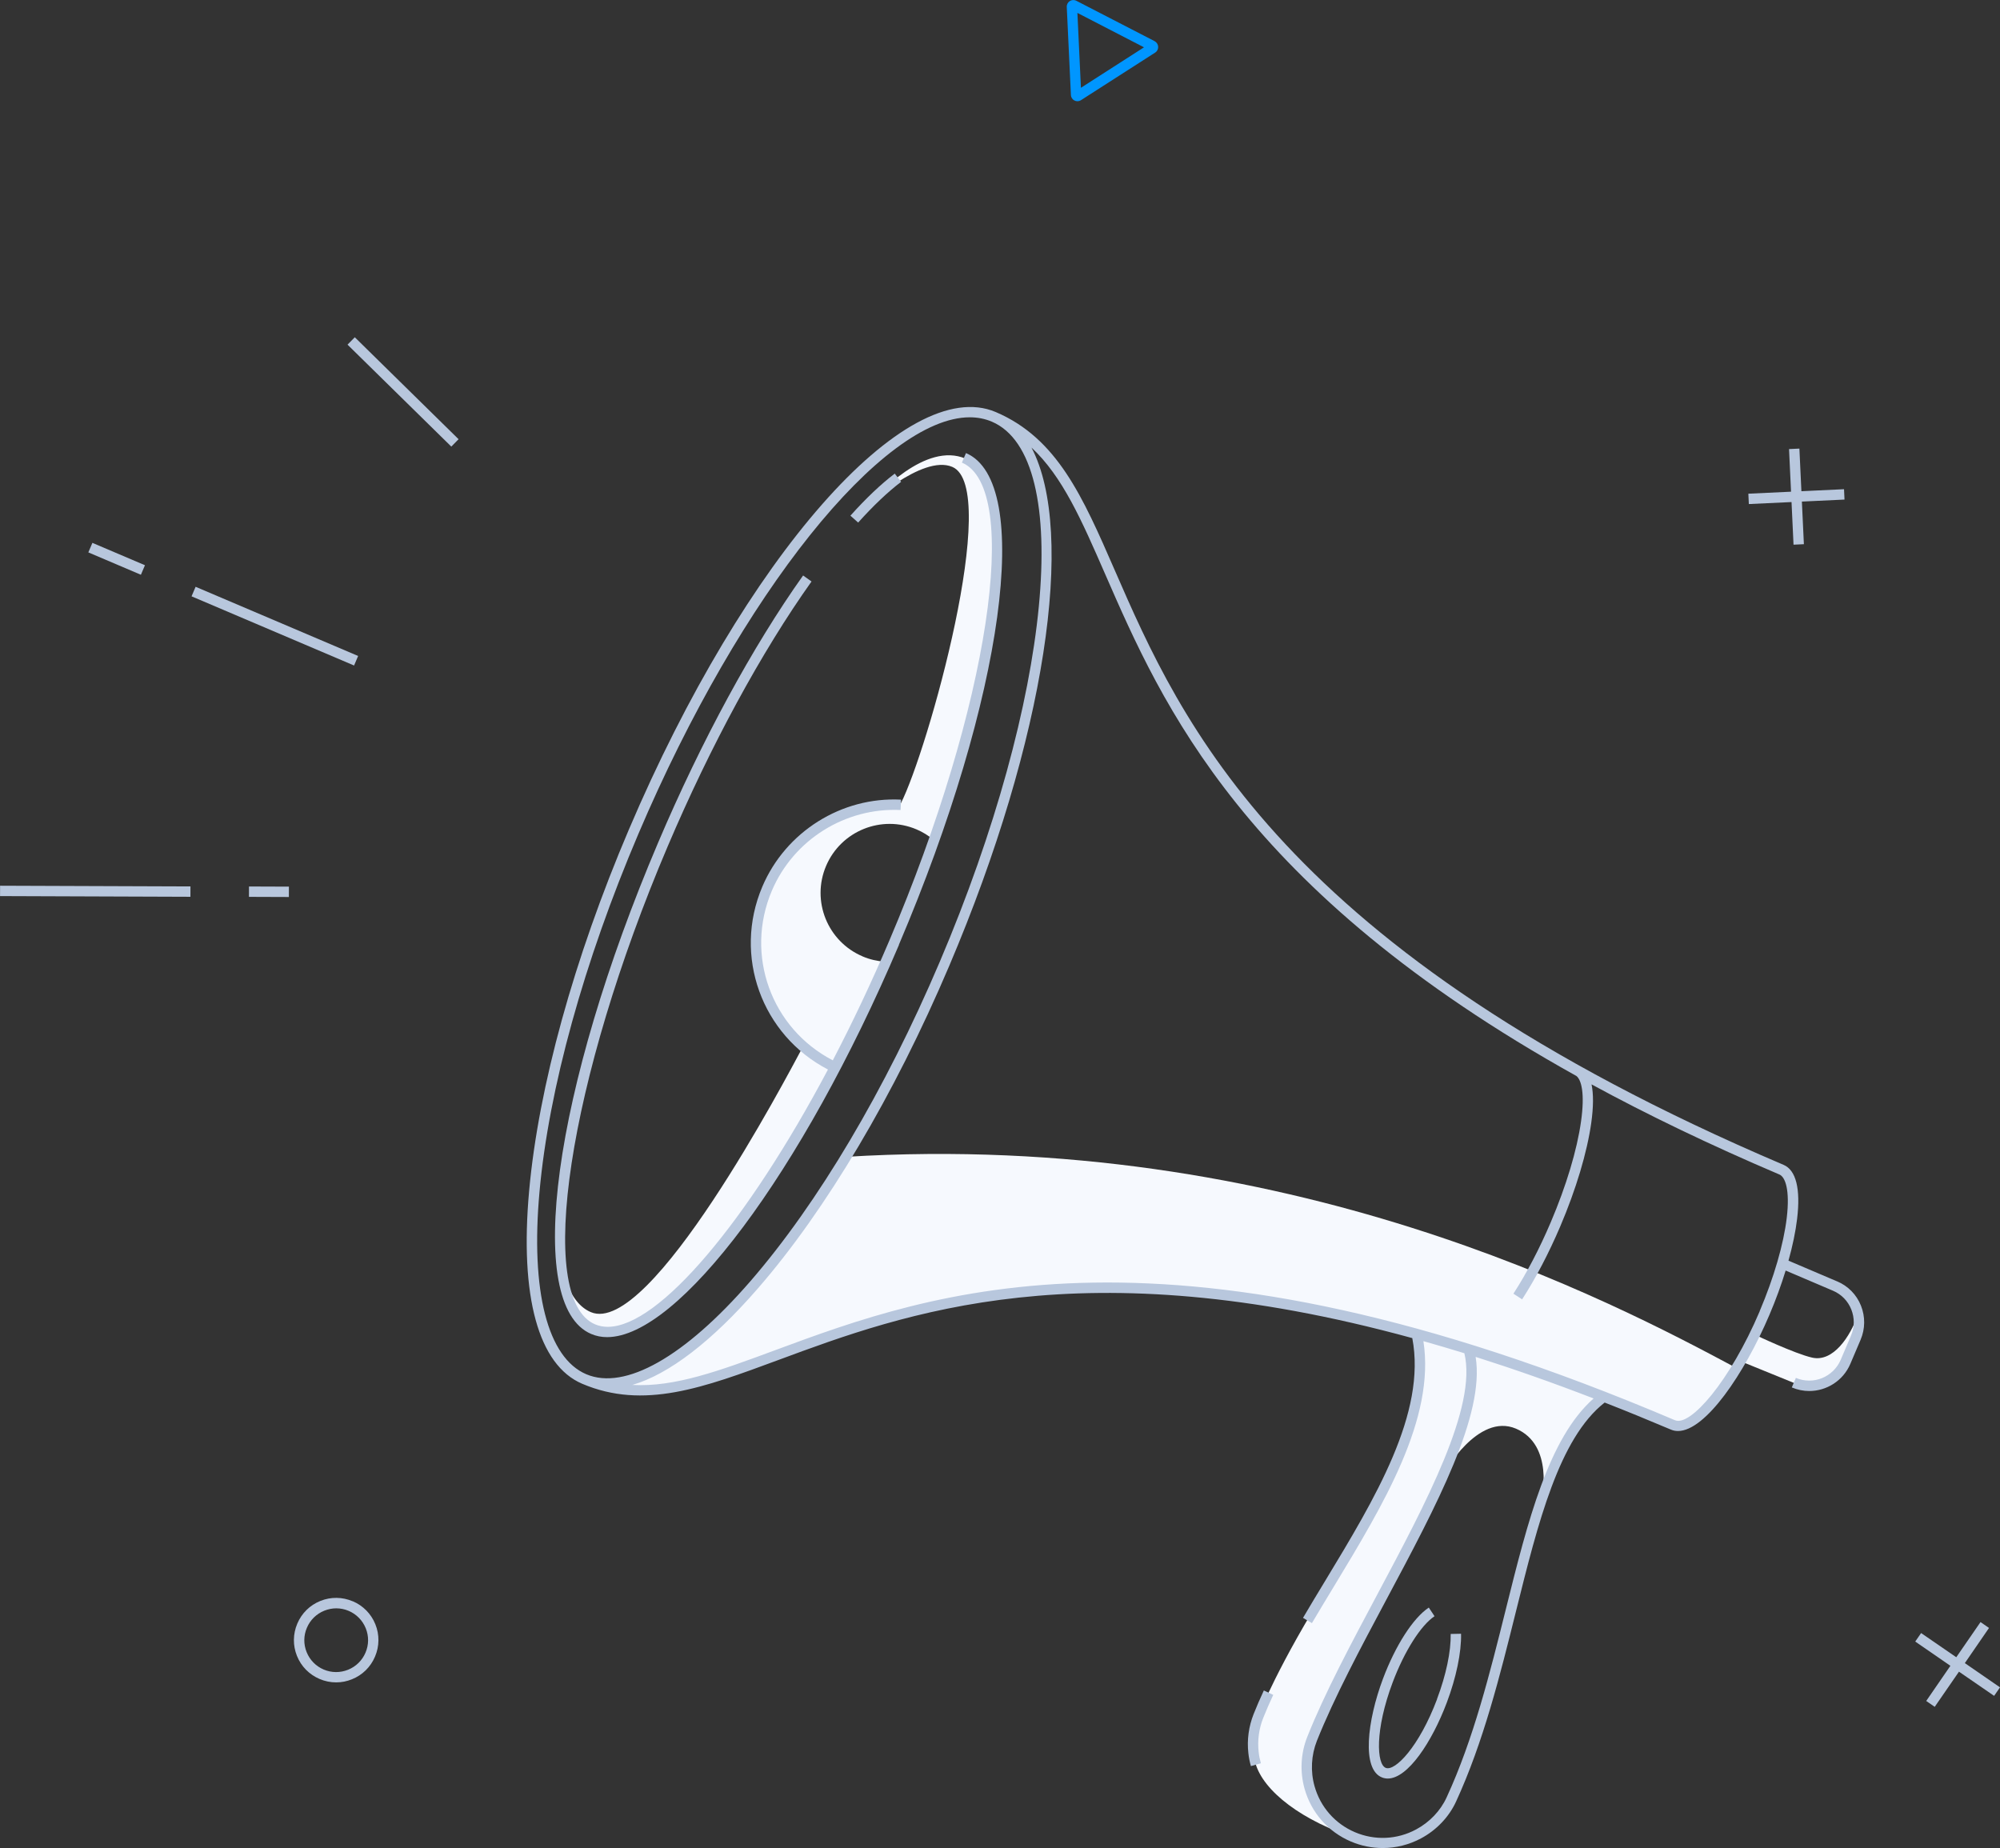 <?xml version="1.0" encoding="UTF-8"?>
<svg id="Layer_2" data-name="Layer 2" xmlns="http://www.w3.org/2000/svg" viewBox="0 0 289.53 267.55">
  <rect x="0" y="0" width="289.53" height="267.55" fill="#333333" stroke="none"/>
  <defs>
    <style>
      .cls-1 {
        fill: #f6f9fe;
      }

      .cls-2 {
        fill: #0096ff;
      }

      .cls-3 {
        fill: #b8c7dd;
      }
    </style>
  </defs>
  <g id="Layer_1-2" data-name="Layer 1">
    <g>
      <path class="cls-1" d="m268.98,190.25c-1.13,3.28-3.61,6.96-6.63,6.29-2.54-.57-8.33-3.33-8.33-3.33l-2.04,3.85,8.36,3.4s3.12.87,4.55-.52,2.21-2.65,2.82-4.09,1.43-3.41,1.38-4.27-.12-1.32-.12-1.32Z"/>
      <path class="cls-1" d="m122.46,167.47s-19.67,34.08-36.25,32.85c0,0,3.79,2.43,13.18.11,8.72-1.88,37.33-15.63,62.68-14,13.06.03,28.48,3.02,43.1,7.08.27,1.17,1.2,5.87-.61,11.19-2.03,5.95-4.47,12.51-11.99,24.38-7.52,11.87-10.35,19.17-10.35,19.17,0,0-1.61,2.91-.49,6.96,1.12,4.06,6.76,8.46,14.93,11.01,0,0-9.79-3.29-6.67-14.1,1.09-3.78,3.73-8.59,6.05-13.37,3.5-7.21,7.34-13.87,7.88-14.91.89-1.72,5.11-10.55,5.11-10.55,0,0,4.9-8.82,10.43-6.47,5.53,2.35,3.73,10.15,3.73,10.15l2.38-5.6,2.15-4.46,3.11-3.61.97-1.04c2.97,1.13,5.77,2.25,8.36,3.34l3.34,1.1,3.12-2.36,3.21-3.87,1.57-2.41c-17.95-9.6-64.89-34.52-128.92-30.59Z"/>
      <path class="cls-1" d="m124.87,138.45c-5.08-2.16-7.44-8.03-5.28-13.1s8.03-7.44,13.1-5.28c.89.38,1.7.88,2.41,1.47,1.08-2.86,1.73-4.65,1.73-4.65l4.7-16.65,2.66-14.03s1.42-17.33-4.4-19.81-12.64,5.14-14.57,7.07c0,0,8.25-7.75,12.64-5.88,7.13,3.04-3.57,41.13-7.47,48.75-2.12-.05-14.09.04-19.03,11.62-5.71,13.41,3.27,21.68,4.8,23.71-2.29,4.25-22.03,41.94-30.63,38.28-3.84-1.63-4.37-8.01-4.37-8.01,0,0-.1,8.42,4.7,10.47,9.91,4.22,25.02-21.95,32.05-32.38,2.95-4.37,6.75-12.66,10.17-20.81-1.08-.08-2.17-.32-3.22-.77Z"/>
      <g>
        <path class="cls-3" d="m208.04,245.97c-2.61,6.92-6.08,10.47-7.42,9.96-1.34-.5-1.61-5.46.99-12.38,1.69-4.49,4.07-8.25,6.06-9.58l-.83-1.25c-2.27,1.51-4.81,5.46-6.63,10.29-2.29,6.1-3.12,13.18-.12,14.31.26.1.53.15.81.15,2.9,0,6.39-5.28,8.54-10.98,1.37-3.64,2.13-7.28,2.07-9.98l-1.5.03c.05,2.52-.67,5.95-1.98,9.42Z"/>
        <path class="cls-3" d="m130.44,69.75l-.91-1.19c-2.01,1.53-4.17,3.58-6.42,6.09l1.12,1c2.19-2.44,4.28-4.42,6.22-5.9Z"/>
        <path class="cls-3" d="m130.13,136.76c15.22-35.75,19.48-67.01,9.71-71.17l-.59,1.38c8.7,3.7,3.89,35.39-10.51,69.2-2.59,6.09-5.35,11.9-8.18,17.33-8.9-4.62-12.78-15.25-8.82-24.56,3.14-7.38,10.63-12.06,18.63-11.68l.07-1.5c-8.61-.44-16.7,4.64-20.08,12.59-4.27,10.04-.09,21.49,9.5,26.48-11.68,22.02-24.46,37.25-31.88,37.25-.65,0-1.26-.12-1.83-.36-8.7-3.7-3.88-35.39,10.51-69.2,6.2-14.57,13.59-28.18,20.82-38.34l-1.22-.87c-7.29,10.25-14.73,23.96-20.97,38.63-15.22,35.75-19.48,67.01-9.71,71.17.72.31,1.49.46,2.31.46,10.32,0,28.15-23.67,42.25-56.79Z"/>
        <path class="cls-3" d="m265.93,185.49l-7.02-2.99c.6-2.16,1.03-4.21,1.25-6.06.52-4.35-.16-7.05-1.96-7.81-72.79-30.99-87.26-64.15-96.83-86.1-4.65-10.67-8.33-19.09-17.22-22.88-13-5.54-36.33,21.02-53.12,60.46-7.95,18.67-13.07,37.24-14.43,52.28-1.38,15.31,1.34,25.23,7.68,27.93,8.9,3.79,17.52.59,28.43-3.45,18.19-6.74,43.92-16.26,91.74-3.16,2.08,10.85-5.4,23.23-12.65,35.21-1.07,1.77-2.14,3.53-3.17,5.29l1.29.76c1.04-1.76,2.1-3.52,3.17-5.28,7.23-11.96,14.7-24.32,12.97-35.54,1.94.55,3.92,1.13,5.93,1.75,1.87,7.76-5.5,21.59-12.63,34.97-3.72,6.98-7.58,14.2-10.11,20.56-.95,2.38-1.09,5.05-.39,7.53.97,3.45,3.41,6.23,6.71,7.63,1.48.63,3.04.94,4.6.94,1.91,0,3.81-.47,5.55-1.4,2.24-1.2,4.04-3.09,5.07-5.33,3.94-8.56,6.35-18.2,8.67-27.53,3.21-12.9,6.25-25.07,12.84-30.23,3.12,1.22,6.32,2.53,9.6,3.92.33.14.67.2,1.02.2,3.96,0,9.59-8.26,13.22-16.79.93-2.18,1.72-4.35,2.36-6.44l6.85,2.92c1.22.52,2.16,1.48,2.65,2.71s.48,2.57-.04,3.79l-1.49,3.5c-1.07,2.51-3.98,3.69-6.49,2.62l-.59,1.38c.82.35,1.68.52,2.52.52,2.51,0,4.9-1.47,5.95-3.92l1.49-3.5c.67-1.59.69-3.34.05-4.94-.64-1.6-1.87-2.85-3.46-3.52Zm-187.83-12.96c1.34-14.89,6.43-33.29,14.32-51.82,14.85-34.89,35.39-60.3,47.97-60.3,1.13,0,2.2.21,3.19.63,12.02,5.12,8.64,40.21-7.55,78.23-7.89,18.53-17.63,34.95-27.43,46.24-9.48,10.92-18.13,15.81-23.73,13.43-5.6-2.38-8.07-12.01-6.77-26.41Zm139.9,60.4c-2.31,9.26-4.69,18.84-8.58,27.27-.89,1.94-2.46,3.59-4.42,4.64-2.75,1.48-5.98,1.62-8.85.4-2.87-1.22-5.01-3.65-5.85-6.66-.61-2.16-.48-4.49.34-6.57,2.51-6.28,6.34-13.47,10.04-20.41,7.34-13.76,14.29-26.8,12.94-35.17,5.42,1.72,11.11,3.71,17.08,6.02-6.52,5.73-9.53,17.76-12.7,30.48Zm36.75-43.12c-4.33,10.18-10.06,16.74-12.27,15.79-73.34-31.22-107.61-18.53-130.29-10.13-8.07,2.99-14.51,5.36-20.65,5.02,5.28-1.54,11.51-6.29,18.19-13.99,9.9-11.4,19.73-27.97,27.67-46.64,13.99-32.88,18.37-62.81,11.92-75.07,4.5,4.19,7.24,10.47,10.68,18.35,8.21,18.81,19.98,45.79,68.2,72.62.73.56,1.25,2.52.68,6.57-.58,4.15-2.14,9.34-4.39,14.62-1.62,3.81-3.49,7.38-5.4,10.33l1.26.82c1.95-3.02,3.86-6.67,5.52-10.56,2.3-5.4,3.89-10.73,4.49-15,.32-2.31.33-4.17.04-5.56,8.04,4.37,17.06,8.73,27.2,13.05.83.35,1.54,2.18,1.06,6.26-.46,3.86-1.86,8.66-3.93,13.54Z"/>
        <path class="cls-3" d="m51.06,231.81c-1.5-.64-3.17-.66-4.68-.05-1.52.61-2.7,1.77-3.34,3.28-.64,1.5-.66,3.17-.05,4.68.61,1.52,1.78,2.7,3.28,3.34.77.33,1.58.49,2.39.49s1.55-.15,2.29-.45c1.52-.61,2.7-1.77,3.34-3.28.64-1.5.66-3.17.05-4.68-.61-1.52-1.78-2.7-3.28-3.34Zm1.85,7.44h0c-.48,1.13-1.38,2.01-2.52,2.47-1.15.46-2.4.45-3.53-.03-1.13-.48-2.01-1.38-2.47-2.52-.46-1.14-.45-2.4.04-3.53.48-1.13,1.38-2.01,2.52-2.47.56-.22,1.14-.34,1.72-.34.61,0,1.23.12,1.81.37,1.13.48,2.01,1.38,2.47,2.52.46,1.14.45,2.4-.04,3.53Z"/>
        <rect class="cls-3" x="16.14" y="76.76" width="1.5" height="8.27" transform="translate(-64.16 64.75) rotate(-66.94)"/>
        <rect class="cls-3" x="39.04" y="77.86" width="1.5" height="25.57" transform="translate(-59.2 91.75) rotate(-66.94)"/>
        <rect class="cls-3" x="57.6" y="46.21" width="1.5" height="21.06" transform="translate(-23.02 58.6) rotate(-45.51)"/>
        <rect class="cls-3" x="13.03" y="115.23" width="1.5" height="27.56" transform="translate(-115.27 142.33) rotate(-89.79)"/>
        <rect class="cls-3" x="38.18" y="126.21" width="1.5" height="5.78" transform="translate(-90.31 167.55) rotate(-89.79)"/>
        <path class="cls-3" d="m181.48,248.14c-.71,1.79-.98,3.74-.76,5.66.07.63.19,1.26.37,1.87l1.44-.41c-.15-.53-.26-1.08-.32-1.63-.19-1.67.04-3.38.66-4.93.42-1.06.91-2.19,1.45-3.34l-1.36-.64c-.55,1.18-1.05,2.33-1.48,3.42Z"/>
        <polygon class="cls-3" points="253.17 72.97 259.35 72.68 259.64 78.85 261.14 78.78 260.85 72.61 267.02 72.32 266.95 70.82 260.78 71.11 260.49 64.94 258.99 65.01 259.28 71.18 253.1 71.47 253.17 72.97"/>
        <polygon class="cls-3" points="289.53 244.27 284.44 240.76 287.94 235.67 286.71 234.82 283.2 239.91 278.11 236.41 277.26 237.64 282.35 241.15 278.85 246.24 280.08 247.09 283.59 242 288.68 245.5 289.53 244.27"/>
        <path class="cls-2" d="m167.15,5.96L155.81.11c-.65-.33-1.41.16-1.38.89l.6,12.75c.03.73.84,1.15,1.46.75l10.74-6.89c.61-.39.57-1.3-.08-1.64Zm-1.54.89l-9.13,5.86-.51-10.84,9.64,4.98Z"/>
      </g>
    </g>
  </g>
</svg>